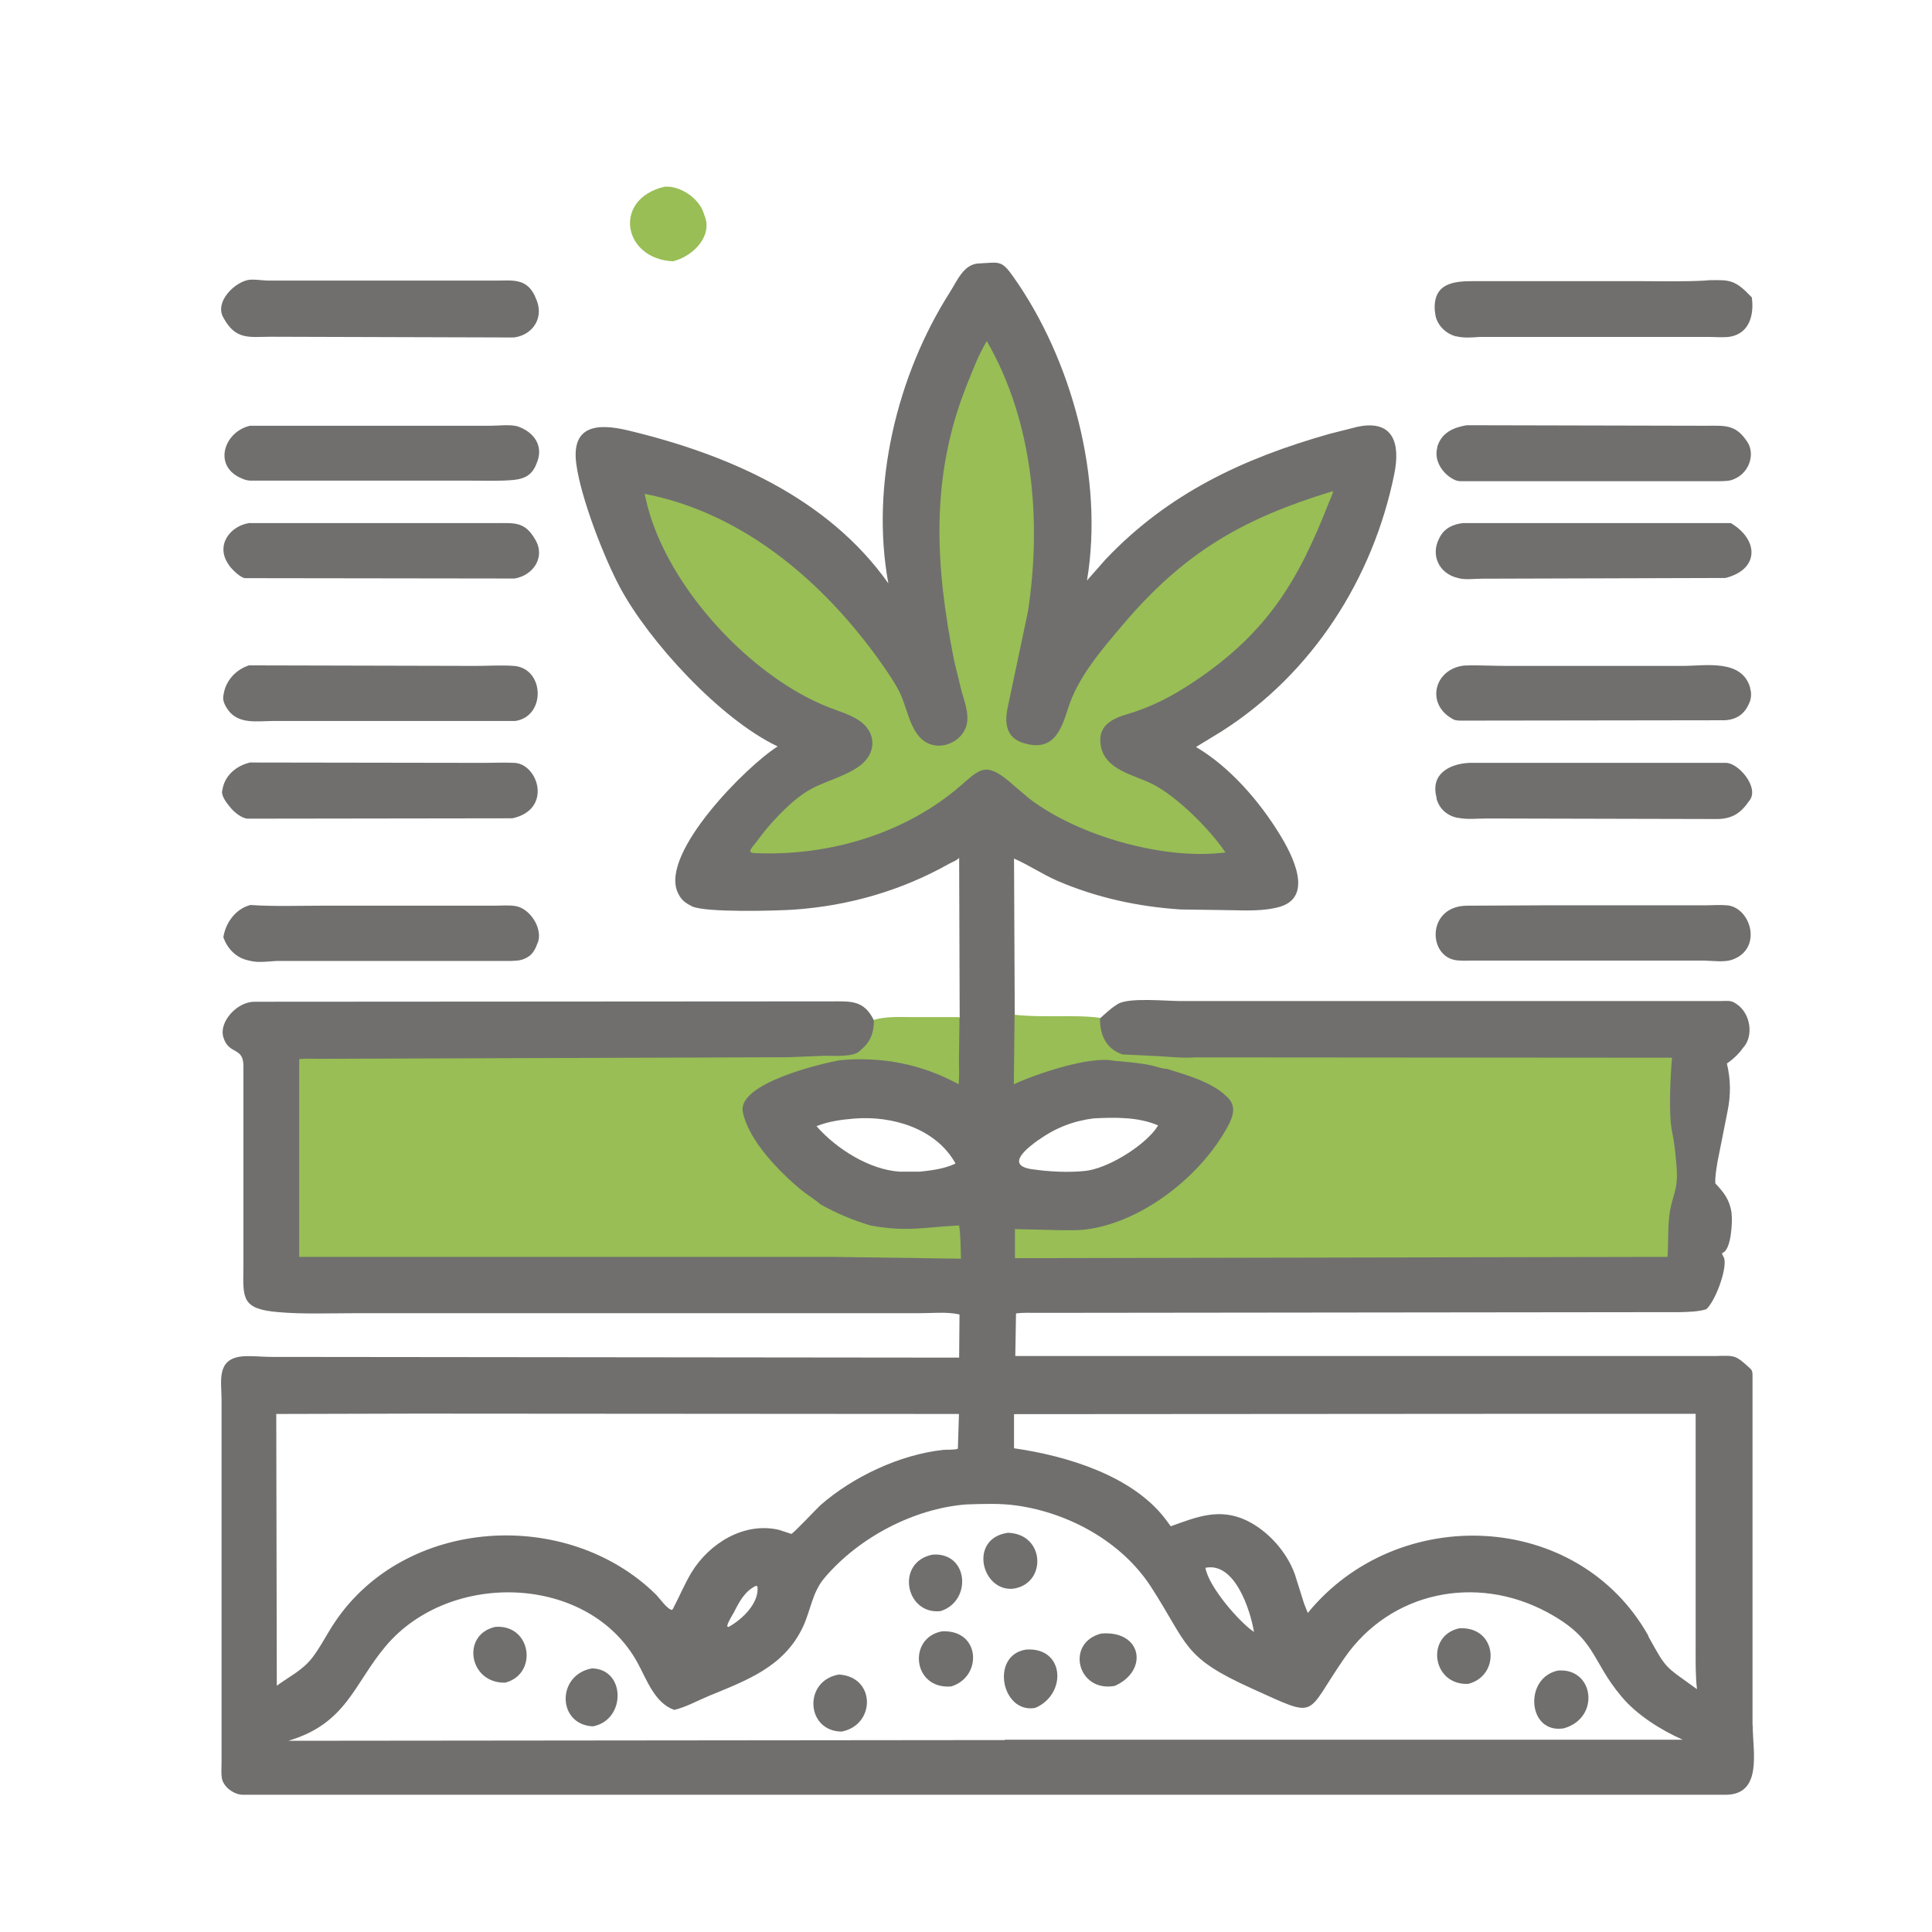 <?xml version="1.0" encoding="UTF-8"?><svg id="Layer_1" xmlns="http://www.w3.org/2000/svg" viewBox="0 0 107 107"><defs><style>.cls-1{fill:#706f6e;}.cls-1,.cls-2{stroke-width:0px;}.cls-2{fill:#98be55;}</style></defs><path class="cls-1" d="m97.06,95.54v-19.34c0-.17,0-.29-.13-.41-.81-.74-.82-.72-1.89-.69h-38.81s.04-2.36.04-2.36c.39-.05.8-.03,1.2-.03l35.63-.04c.48-.02.94-.02,1.4-.16.49-.44,1.13-2.14,1-2.79-.03-.13-.12-.17-.12-.33.5-.11.58-1.75.52-2.17v-.06c-.12-.73-.41-1.1-.9-1.62-.02-.39.06-.8.12-1.19l.55-2.77c.19-.91.19-1.77-.03-2.68.25-.17.52-.4.72-.64l.31-.4c.45-.71.2-1.82-.52-2.27l-.06-.04c-.25-.16-.48-.11-.77-.11h-29.99c-.77,0-2.83-.21-3.43.17l-.06.04c-.34.21-.62.49-.92.75-1.39-.19-3.21,0-4.72-.17l-.04-8.68c.8.35,1.54.85,2.35,1.21,2.18.95,4.53,1.46,6.9,1.61l2.15.03c.98,0,2.08.1,3.04-.11l.09-.02c2.2-.47.86-2.97.16-4.1-1.13-1.83-2.74-3.69-4.61-4.8l1.44-.88c5-3.19,8.37-8.45,9.54-14.24.34-1.66-.03-3.04-2.05-2.61l-1.54.39c-4.8,1.36-8.93,3.3-12.39,6.94l-1.04,1.18c.95-5.64-.84-12.26-4.1-16.85-.65-.92-.77-.76-1.88-.71-.85.03-1.2.95-1.61,1.59-2.93,4.6-4.41,10.7-3.41,16.13-3.36-4.76-8.93-7.16-14.41-8.47-1.74-.42-3.17-.27-2.87,1.88.26,1.89,1.52,5.13,2.41,6.8,1.59,2.98,5.55,7.31,8.74,8.82-1.71,1.07-6.52,5.89-5.54,8.08l.03.06c.15.33.38.52.7.68l.05.03c.74.37,4.77.25,5.64.19,3.05-.21,5.97-1.05,8.63-2.55.2-.11.38-.15.54-.32l.03,8.87h-2.57c-.72,0-1.47-.05-2.17.15-.55-1.15-1.28-1.07-2.36-1.07l-31.98.02c-.98.02-1.93,1.13-1.71,1.93.29,1.04,1.11.54,1.12,1.6v11.2c-.02,1.69-.11,2.29,1.93,2.46,1.37.12,2.79.06,4.17.06h31.32c.71,0,1.56-.09,2.24.07l-.02,2.39-38.1-.04c-.52,0-1.07-.07-1.59-.03-1.47.13-1.16,1.39-1.16,2.4v20.12c0,.27-.03.58.02.85.08.47.66.91,1.17.91h82.14c2.03-.03,1.47-2.42,1.47-3.82Zm-39.53-32.41c.91-.66,1.92-1.05,3.03-1.19,1.17-.06,2.48-.09,3.58.39l-.17.25c-.79,1-2.66,2.14-3.87,2.27-.96.1-2.03.04-2.98-.1-1.47-.23-.19-1.2.41-1.63Zm-6.58,1.76h-1.13c-1.68-.11-3.52-1.28-4.6-2.52.69-.27,1.36-.36,2.09-.42,2.1-.17,4.53.54,5.61,2.49-.6.29-1.31.38-1.97.45Zm-35.65,13.42l7.75-.02,30.06.02-.06,1.92c-.13.08-.65.05-.82.07-2.39.26-5,1.49-6.79,3.06-.23.21-1.49,1.56-1.61,1.59-.03,0-.6-.2-.68-.22-1.94-.46-3.88.75-4.86,2.37-.39.65-.67,1.34-1.02,2l-.05.06c-.24,0-.71-.67-.9-.86-4.93-4.83-13.88-4.29-17.79,1.56-.43.64-.79,1.38-1.26,1.98-.56.7-1.25,1.01-1.94,1.52l-.03-15.07Zm26.65,9.55c.11.93-.86,1.84-1.59,2.24-.27.08.24-.71.28-.79.3-.59.6-1.18,1.22-1.48l.1.03Zm13.7,8.51l-39.68.04c3.23-.96,3.62-3.14,5.39-5.24,3.56-4.23,11.26-3.99,13.95.92.51.93.94,2.22,2.03,2.61.67-.16,1.28-.51,1.91-.77,2.1-.87,4.17-1.6,5.22-3.83.44-.94.51-1.92,1.21-2.73,1.89-2.22,4.92-3.82,7.83-4.05h0c.91-.03,1.89-.07,2.79.06,2.92.41,5.84,2.02,7.45,4.51,2.09,3.24,1.72,3.88,5.57,5.62,3.78,1.7,2.89,1.56,5.15-1.7,2.55-3.67,7.28-4.62,11.18-2.54,2.8,1.49,2.42,2.64,4.17,4.71.85,1.01,2.16,1.83,3.37,2.37h-37.55Zm11.11-9.54c1.65-.34,2.5,2.4,2.69,3.55l-.06-.04c-.81-.57-2.46-2.48-2.63-3.51Zm24.54,3.78c-3.91-6.98-13.9-7.37-18.87-1.28l-.21-.53-.51-1.62c-.45-1.24-1.49-2.41-2.69-2.98-1.49-.7-2.74-.19-4.18.33l-.28-.38c-1.83-2.42-5.47-3.52-8.4-3.94v-1.89s30.27-.02,30.27-.02h7.48s0,13.07,0,13.07c0,.71-.01,1.43.07,2.14v.04c-1.84-1.34-1.64-1.04-2.7-2.94Z"/><path class="cls-2" d="m36.81,10.34c.85-.06,1.85.61,2.14,1.4l.13.38c.3,1.12-.83,2.12-1.81,2.35-2.77-.12-3.37-3.45-.46-4.13Z"/><path class="cls-1" d="m81.11,36.86c.76-.03,1.55.02,2.31.02h9.78c1.23,0,3.27-.4,3.73,1.21v.05c.08.23.06.52-.03.75l-.02.04c-.25.62-.71.93-1.37.96l-14.55.02c-.14,0-.35,0-.47-.07l-.07-.04c-1.48-.84-.97-2.77.68-2.94Z"/><path class="cls-1" d="m13.85,50.12c1.31.09,2.66.04,3.97.04h9.57c.37,0,.79-.04,1.16.02.79.13,1.48,1.18,1.26,1.96l-.03.07c-.11.31-.27.65-.58.81l-.07.04c-.29.15-.55.15-.86.16h-12.93c-.46.02-1.01.11-1.46,0l-.21-.05c-.63-.16-1.09-.66-1.3-1.26.12-.8.68-1.57,1.47-1.78Z"/><path class="cls-1" d="m81.22,23.55l13.3.03c.94,0,1.57-.09,2.18.79l.03.04c.51.69.16,1.72-.6,2.08l-.06.03c-.27.13-.51.12-.8.13h-14.38c-.13,0-.24-.03-.36-.09l-.06-.03c-.59-.32-1.06-1.03-.87-1.73v-.05c.24-.79.88-1.07,1.63-1.2Z"/><path class="cls-1" d="m13.78,36.85l12.57.03c.69,0,1.42-.05,2.11,0,1.7.13,1.79,2.79.08,3.05h-13.39c-.89,0-1.96.21-2.54-.64-.15-.21-.29-.49-.24-.76l.03-.16c.14-.72.7-1.3,1.39-1.52Z"/><path class="cls-1" d="m13.88,23.58h13.3c.44,0,1.15-.1,1.56.06l.05.02c.78.31,1.27,1,.99,1.84l-.02.05c-.23.7-.61.95-1.3,1.03-.76.07-1.53.04-2.29.04h-12.23c-.16,0-.3-.02-.45-.08l-.07-.03c-1.68-.67-1.01-2.64.47-2.94Z"/><path class="cls-1" d="m13.86,28.97h13.68c.93,0,1.51-.08,2.06.84l.03.05c.61.99-.1,2.01-1.13,2.18l-14.94-.02c-.28-.05-.72-.49-.88-.72l-.03-.05c-.74-1.08.13-2.16,1.21-2.29Z"/><path class="cls-1" d="m13.82,42.23l12.98.02c.56,0,1.14-.03,1.7,0,1.31.07,2.11,2.58-.12,3.07l-14.67.02c-.35-.03-.75-.37-.96-.63l-.04-.05c-.16-.19-.44-.56-.41-.83l.04-.2c.16-.73.78-1.22,1.47-1.39Z"/><path class="cls-1" d="m85.39,50.14h9c.4,0,.83-.04,1.23,0h.06c1.32.16,1.95,2.44.23,3.02-.41.14-1.09.05-1.54.04h-3.21s-9.58,0-9.58,0c-.33,0-.72.03-1.05-.04-1.47-.34-1.45-2.98.71-3l4.14-.02Z"/><path class="cls-1" d="m81.02,28.97h14.84c1.56.93,1.58,2.57-.3,3.04l-13.5.04c-.38,0-.88.07-1.24-.02l-.08-.02c-1.05-.24-1.52-1.27-1.03-2.2l.03-.06c.27-.51.75-.72,1.29-.78Z"/><path class="cls-1" d="m81.37,42.25h14.22c.69,0,1.84,1.35,1.32,2.06l-.03.04c-.46.67-.92.99-1.74,1.01l-12.78-.03c-.51,0-1.13.07-1.62-.04h-.05c-.56-.13-.98-.5-1.13-1.06v-.06c-.35-1.3.7-1.86,1.8-1.92Z"/><path class="cls-1" d="m13.84,15.49c.32-.02.67.04,1,.05h12.67c.91,0,1.74-.16,2.19,1.04l.03.07c.39,1.01-.27,1.92-1.27,2.04l-13.49-.04c-1.17.01-1.91.18-2.57-1.01l-.04-.07c-.48-.87.66-1.98,1.47-2.08Z"/><path class="cls-1" d="m94.57,15.52c1.25-.02,1.5-.05,2.45.95.13.91-.1,1.96-1.16,2.17-.37.07-.84.02-1.22.02h-12.68c-.41.03-.89.07-1.28-.03h-.04c-.58-.15-1.07-.64-1.15-1.23l-.03-.25c-.08-1.58,1.24-1.58,2.29-1.58h8.91c1.3,0,2.62.04,3.92-.04Z"/><path class="cls-2" d="m41.91,46.61c.62-.89,1.73-2.08,2.64-2.69.93-.63,2.1-.82,3.03-1.48,1.01-.72.98-1.94-.08-2.59-.49-.3-1.07-.47-1.61-.68-4.3-1.69-8.84-6.58-10.03-11.14l-.16-.68c5.7,1.1,10.3,5.22,13.47,9.9.28.42.55.84.75,1.3.4.94.6,2.49,1.8,2.72.81.16,1.71-.41,1.84-1.25.09-.58-.16-1.21-.31-1.76l-.4-1.64c-1.06-5.28-1.34-10.18.68-15.26.33-.83.66-1.7,1.12-2.47,2.57,4.44,3.05,9.96,2.28,14.98l-1.12,5.31c-.18.86-.1,1.69.9,1.98,1.61.48,2.05-.68,2.44-1.92.54-1.73,1.86-3.25,3.01-4.61,3.43-4.05,6.67-5.91,11.66-7.43.02.12-.18.52-.23.65-1.69,4.33-3.41,7.19-7.44,9.89-1.21.81-2.35,1.41-3.74,1.82-.85.25-1.62.65-1.45,1.71.22,1.38,1.83,1.63,2.86,2.15,1.39.7,3.21,2.54,4.05,3.79-3.41.45-8.18-.93-10.85-2.97l-.77-.65c-1.88-1.71-1.98-.87-3.64.41-3.03,2.34-6.97,3.41-10.77,3.25-.57,0-.15-.34.08-.66Z"/><path class="cls-2" d="m56.2,56.2c1.51.18,3.33-.02,4.72.17-.01.94.33,1.73,1.26,2.03l1.93.09c.68.04,1.38.12,2.07.07l26.42.02c-.08.97-.2,3.11,0,4.07.14.65.21,1.39.26,2.05.09,1.28-.28,1.53-.41,2.64-.09.75-.04,1.52-.1,2.27l-36.14.07v-1.61s2.48.06,2.48.06c.45,0,.92.02,1.37-.03,3.07-.35,6.29-2.83,7.82-5.51.32-.55.67-1.22.15-1.77-.84-.89-2.29-1.27-3.42-1.63-.12.04-.71-.16-.86-.19-.68-.14-1.36-.19-2.05-.25-1.33-.29-4.36.74-5.55,1.3l.04-3.86Z"/><path class="cls-2" d="m53.14,56.34l-.03,2.36c0,.44.03.91-.02,1.35-2.03-1.12-4.29-1.55-6.59-1.33-1.01.18-5.67,1.28-5.36,2.86.31,1.57,1.99,3.28,3.19,4.29.35.29.77.53,1.11.83.93.52,1.75.86,2.76,1.17,2.07.37,2.87.1,4.92,0,.09.6.08,1.23.1,1.84l-7.1-.1h-29.55s0-10.95,0-10.95c.36-.05.76-.02,1.12-.02l26.01-.09,1.99-.08c.49,0,1.55.08,1.91-.25l.27-.25c.42-.43.53-.91.53-1.49.7-.2,1.45-.15,2.17-.15h2.57Z"/><path class="cls-1" d="m32.78,92.4c1.88.03,1.9,2.86.06,3.21-1.97-.08-2.04-2.84-.06-3.21Z"/><path class="cls-1" d="m27.44,90.1c2-.14,2.37,2.62.54,3.09-2.02.05-2.45-2.68-.54-3.09Z"/><path class="cls-1" d="m80.82,90.18c2.11-.12,2.32,2.62.49,3.08-2,.08-2.37-2.67-.49-3.08Z"/><path class="cls-1" d="m52.16,90.35c2.15-.12,2.27,2.52.52,3.05-2.14.18-2.42-2.69-.52-3.05Z"/><path class="cls-1" d="m55.82,84.89c2.09.06,2.16,2.86.27,3.1-1.74.14-2.45-2.79-.27-3.1Z"/><path class="cls-1" d="m46.46,92.74c2.05.12,2.04,2.8.15,3.16-1.98-.02-2.13-2.82-.15-3.16Z"/><path class="cls-1" d="m51.65,86.1c2.01-.15,2.19,2.6.43,3.13-1.95.2-2.49-2.73-.43-3.13Z"/><path class="cls-1" d="m60.99,90.47c2.26-.19,2.64,2.06.75,2.9-2.07.38-2.75-2.39-.75-2.9Z"/><path class="cls-1" d="m56.82,91.36c2.15-.16,2.29,2.48.51,3.23-1.86.33-2.5-2.92-.51-3.23Z"/><path class="cls-1" d="m86.29,92.52c1.99-.16,2.36,2.62.32,3.2-2.02.33-2.23-2.81-.32-3.2Z"/></svg>